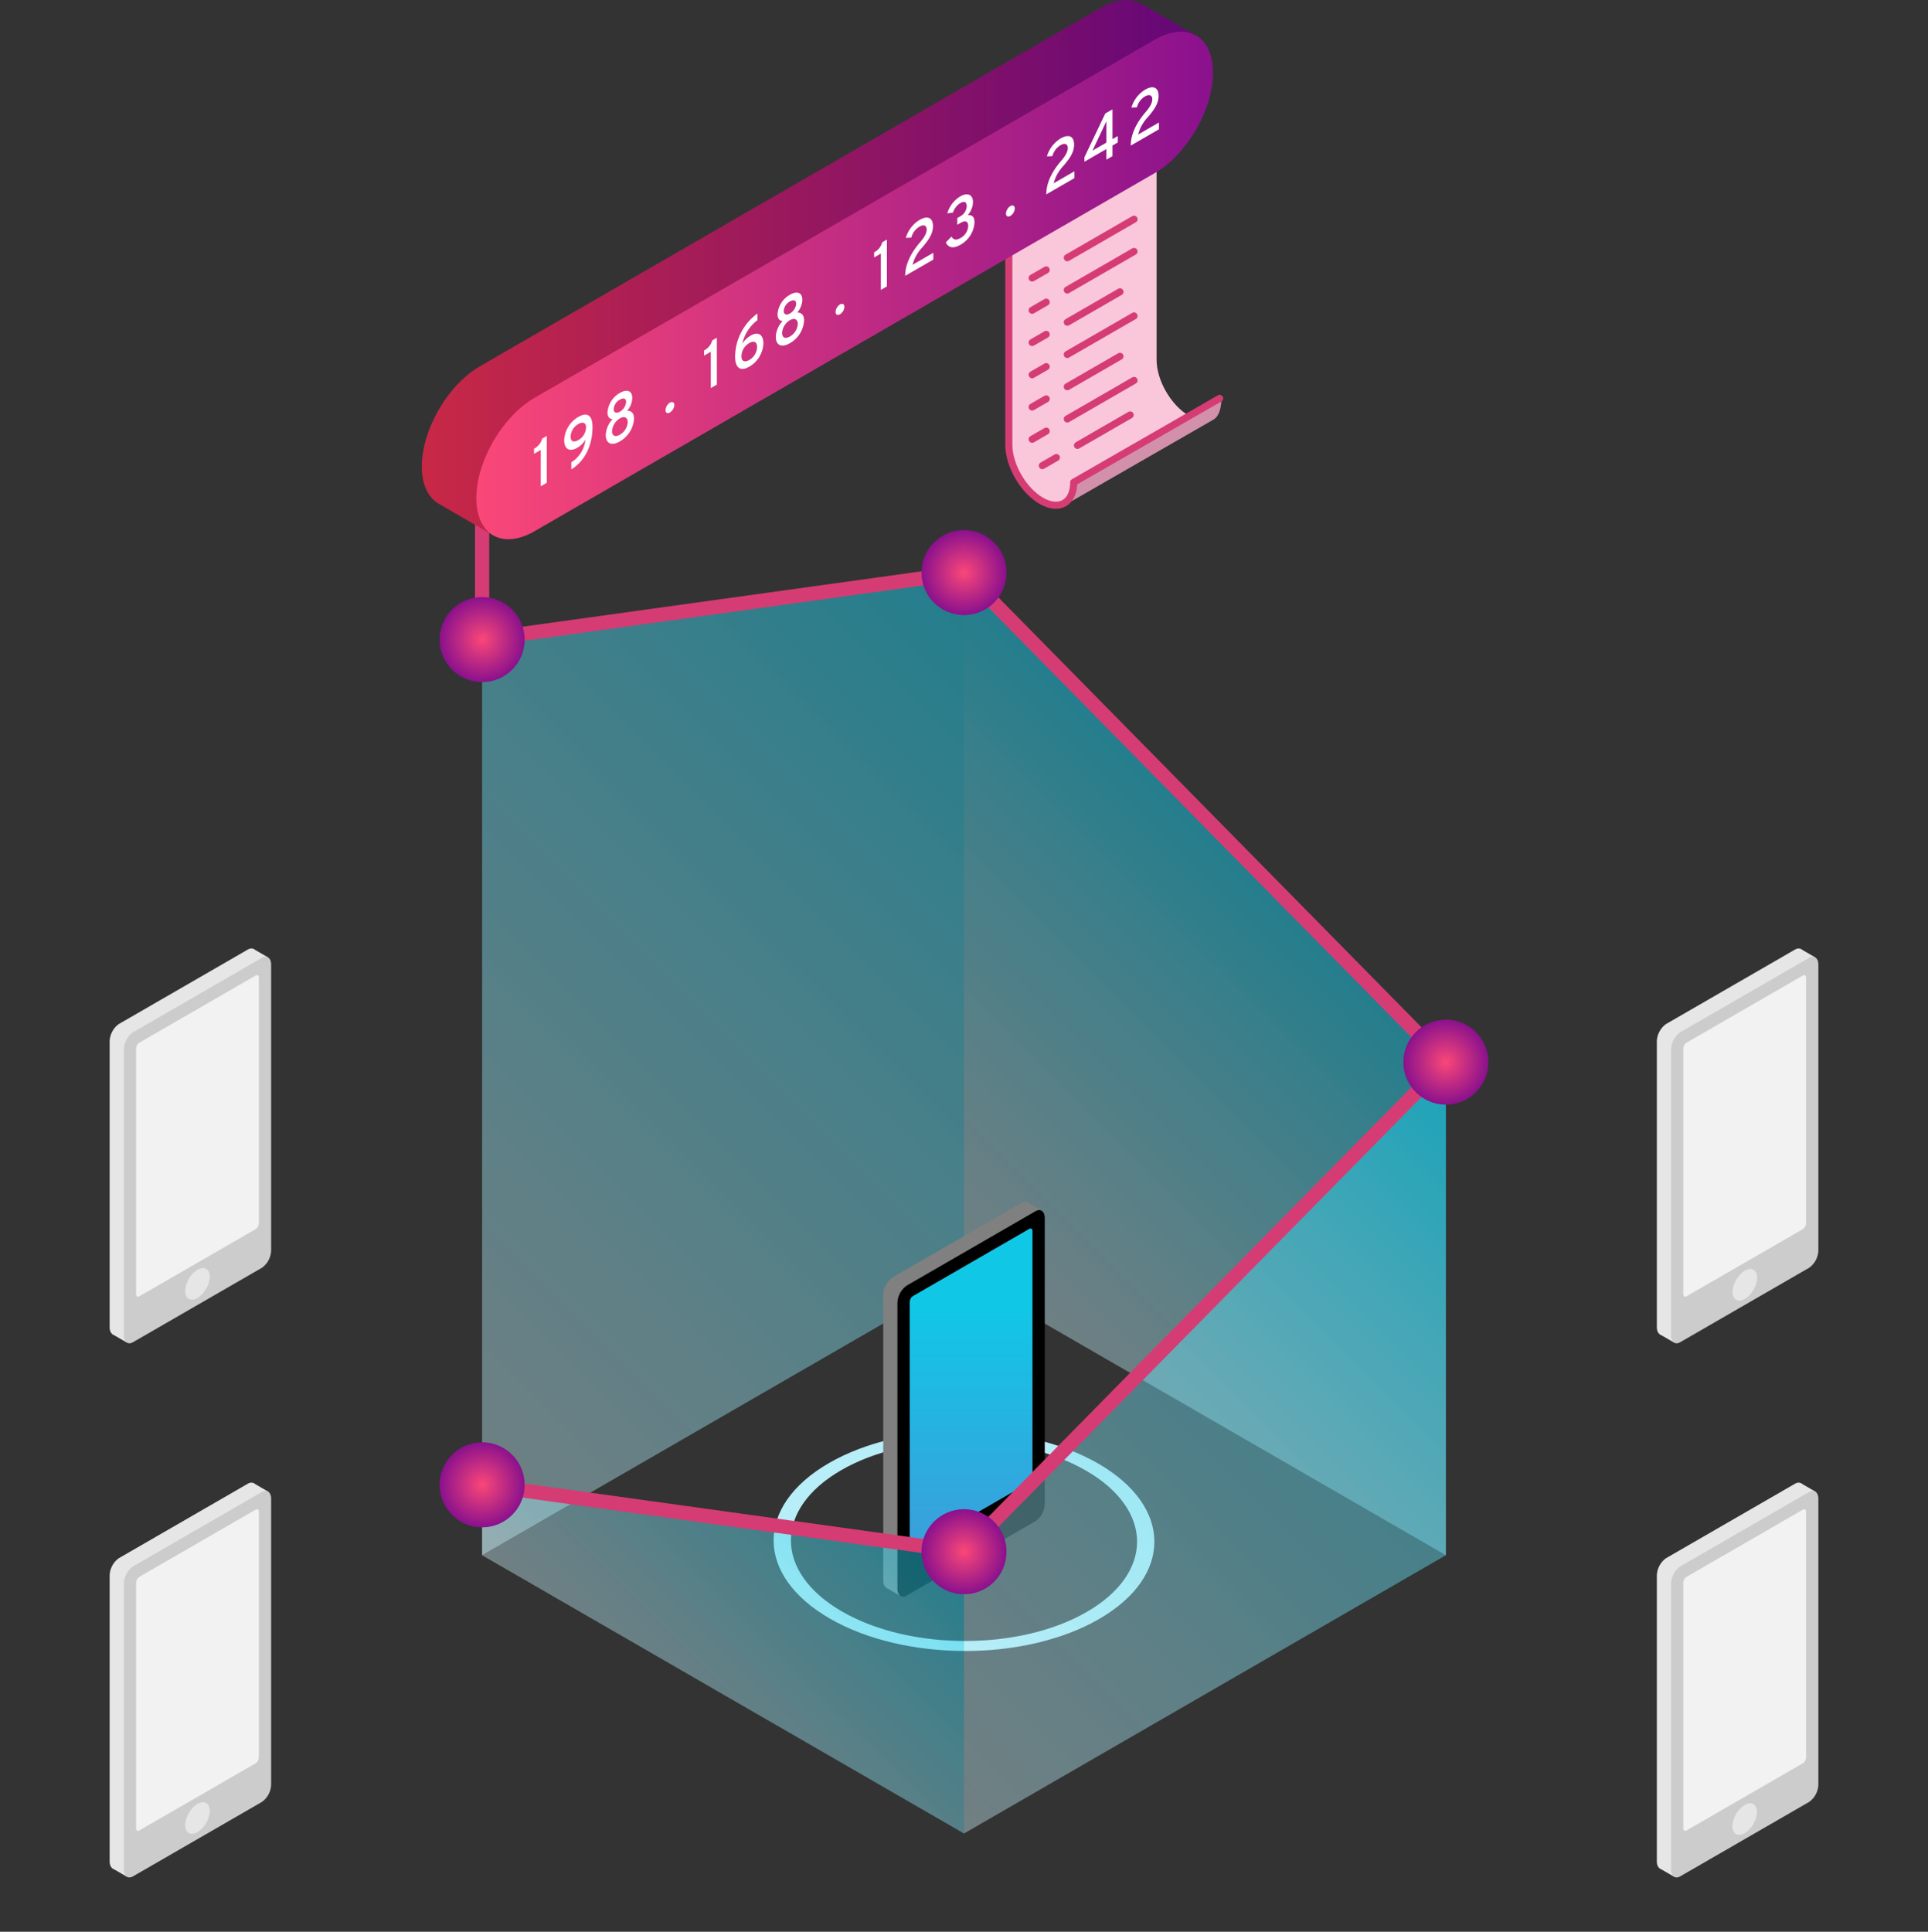 <?xml version="1.0" encoding="UTF-8"?>
<svg xmlns="http://www.w3.org/2000/svg" xmlns:xlink="http://www.w3.org/1999/xlink" id="isometric" width="544" height="545.019" viewBox="0 0 544 545.019">
  <rect x="0" y="0" width="544" height="545.019" fill="#333333" stroke="none"/>
  <defs>
    <linearGradient id="linear-gradient" x1="85.816" y1="388.541" x2="292.405" y2="181.952" gradientUnits="userSpaceOnUse">
      <stop offset="0" stop-color="#cff3fa" stop-opacity="0.4"></stop>
      <stop offset="1" stop-color="#11c7e6" stop-opacity="0.5"></stop>
    </linearGradient>
    <linearGradient id="linear-gradient-2" x1="275.945" y1="364.204" x2="375.301" y2="264.848" xlink:href="#linear-gradient"></linearGradient>
    <linearGradient id="linear-gradient-3" x1="274" y1="368.092" x2="274" y2="438.59" gradientUnits="userSpaceOnUse">
      <stop offset="0" stop-color="#11c7e6"></stop>
      <stop offset="1" stop-color="#3c9ddb"></stop>
    </linearGradient>
    <linearGradient id="linear-gradient-4" x1="184.682" y1="487.446" x2="253.165" y2="418.963" xlink:href="#linear-gradient"></linearGradient>
    <linearGradient id="linear-gradient-5" x1="265.948" y1="511.247" x2="442.745" y2="334.451" xlink:href="#linear-gradient"></linearGradient>
    <radialGradient id="radial-gradient" cx="272" cy="437.798" r="12" gradientUnits="userSpaceOnUse">
      <stop offset="0" stop-color="#fa4778"></stop>
      <stop offset="1" stop-color="#8a118d"></stop>
    </radialGradient>
    <radialGradient id="radial-gradient-2" cx="136.034" cy="418.923" xlink:href="#radial-gradient"></radialGradient>
    <radialGradient id="radial-gradient-3" cx="407.966" cy="299.672" xlink:href="#radial-gradient"></radialGradient>
    <radialGradient id="radial-gradient-4" cx="272" cy="161.547" xlink:href="#radial-gradient"></radialGradient>
    <radialGradient id="radial-gradient-5" cx="136.034" cy="180.455" xlink:href="#radial-gradient"></radialGradient>
    <linearGradient id="linear-gradient-6" x1="119.019" y1="75.558" x2="337.573" y2="75.558" gradientUnits="userSpaceOnUse">
      <stop offset="0" stop-color="#c82846"></stop>
      <stop offset="1" stop-color="#640778"></stop>
    </linearGradient>
    <linearGradient id="linear-gradient-7" x1="19.679" y1="-155.623" x2="259.679" y2="-155.623" gradientTransform="matrix(0.866, -0.5, 0, 1.155, 117.362, 330.074)" xlink:href="#radial-gradient"></linearGradient>
  </defs>
  <title>ip-data-assignment</title>
  <path d="M284.651,71.189V125.5c0,5.8,4.1,12.872,9.155,15.791,2.519,1.454,4.8,1.6,6.457.67l41.908-24.105c-1.67,1.077-4.042.982-6.675-.538-5.056-2.919-9.154-9.988-9.154-15.79V47.217Z" style="fill:#f9c7d9;fill-rule:evenodd"></path>
  <line x1="291.233" y1="87.539" x2="295.197" y2="85.251" style="fill:none;stroke:#d63c74;stroke-linecap:round;stroke-linejoin:round;stroke-width:2px"></line>
  <line x1="301.143" y1="81.818" x2="319.972" y2="70.946" style="fill:none;stroke:#d63c74;stroke-linecap:round;stroke-linejoin:round;stroke-width:2px"></line>
  <line x1="291.233" y1="96.637" x2="295.197" y2="94.348" style="fill:none;stroke:#d63c74;stroke-linecap:round;stroke-linejoin:round;stroke-width:2px"></line>
  <line x1="301.143" y1="90.915" x2="316.008" y2="82.333" style="fill:none;stroke:#d63c74;stroke-linecap:round;stroke-linejoin:round;stroke-width:2px"></line>
  <line x1="291.233" y1="105.734" x2="295.197" y2="103.446" style="fill:none;stroke:#d63c74;stroke-linecap:round;stroke-linejoin:round;stroke-width:2px"></line>
  <line x1="301.143" y1="100.013" x2="319.972" y2="89.141" style="fill:none;stroke:#d63c74;stroke-linecap:round;stroke-linejoin:round;stroke-width:2px"></line>
  <line x1="291.233" y1="114.832" x2="295.197" y2="112.543" style="fill:none;stroke:#d63c74;stroke-linecap:round;stroke-linejoin:round;stroke-width:2px"></line>
  <line x1="301.143" y1="109.11" x2="316.008" y2="100.528" style="fill:none;stroke:#d63c74;stroke-linecap:round;stroke-linejoin:round;stroke-width:2px"></line>
  <line x1="291.233" y1="123.929" x2="295.197" y2="121.641" style="fill:none;stroke:#d63c74;stroke-linecap:round;stroke-linejoin:round;stroke-width:2px"></line>
  <line x1="301.143" y1="118.208" x2="319.972" y2="107.337" style="fill:none;stroke:#d63c74;stroke-linecap:round;stroke-linejoin:round;stroke-width:2px"></line>
  <line x1="294.106" y1="131.377" x2="298.07" y2="129.088" style="fill:none;stroke:#d63c74;stroke-linecap:round;stroke-linejoin:round;stroke-width:2px"></line>
  <line x1="304.016" y1="125.655" x2="318.882" y2="117.073" style="fill:none;stroke:#d63c74;stroke-linecap:round;stroke-linejoin:round;stroke-width:2px"></line>
  <line x1="291.233" y1="78.442" x2="295.197" y2="76.153" style="fill:none;stroke:#d63c74;stroke-linecap:round;stroke-linejoin:round;stroke-width:2px"></line>
  <line x1="301.143" y1="72.72" x2="319.972" y2="61.849" style="fill:none;stroke:#d63c74;stroke-linecap:round;stroke-linejoin:round;stroke-width:2px"></line>
  <path d="M300.6,142.417c1.656-.945,2.36-3.446,2.36-6.347L344.651,112.1c0,2.781-.605,5.223-2.142,6.215Z" style="fill:#d390ab;fill-rule:evenodd"></path>
  <path d="M284.651,71.189V125.5c0,5.8,4.1,12.872,9.155,15.791,2.519,1.454,4.818,1.594,6.473.66s2.681-2.979,2.681-5.88l41.18-23.678" style="fill:none;stroke:#d63c74;stroke-linecap:round;stroke-linejoin:round;stroke-width:2px;fill-rule:evenodd"></path>
  <path d="M69.907,355.366l-36.373,21c-1.429.825-2.6-.059-2.6-1.964V293.879a6.245,6.245,0,0,1,2.6-4.964l36.373-21c1.429-.825,2.6.059,2.6,1.964V350.4A6.245,6.245,0,0,1,69.907,355.366Z" style="fill:#e6e6e6;fill-rule:evenodd"></path>
  <polygon points="75.581 270.085 35.82 378.804 31.841 376.501 71.524 267.736 75.581 270.085" style="fill:#e6e6e6;fill-rule:evenodd"></polygon>
  <path d="M73.907,357.681l-36.373,21c-1.429.825-2.6-.058-2.6-1.964V296.2a6.245,6.245,0,0,1,2.6-4.964l36.373-21c1.429-.825,2.6.059,2.6,1.964v80.522A6.244,6.244,0,0,1,73.907,357.681Z" style="fill:#ccc;fill-rule:evenodd"></path>
  <path d="M72.175,346.756l-32.909,19c-.476.275-.866-.019-.866-.654V295.86a2.081,2.081,0,0,1,.866-1.654l32.909-19c.477-.275.866.019.866.654V345.1A2.079,2.079,0,0,1,72.175,346.756Z" style="fill:#f2f2f2;fill-rule:evenodd"></path>
  <ellipse cx="55.721" cy="362.219" rx="4.884" ry="2.82" transform="translate(-285.105 227.515) rotate(-59.689)" style="fill:#e6e6e6"></ellipse>
  <path d="M69.907,506.071l-36.373,21c-1.429.825-2.6-.059-2.6-1.964V444.584a6.245,6.245,0,0,1,2.6-4.964l36.373-21c1.429-.825,2.6.059,2.6,1.964v80.523A6.245,6.245,0,0,1,69.907,506.071Z" style="fill:#e6e6e6;fill-rule:evenodd"></path>
  <polygon points="75.581 420.79 35.82 529.509 31.841 527.206 71.524 418.441 75.581 420.79" style="fill:#e6e6e6;fill-rule:evenodd"></polygon>
  <path d="M73.907,508.386l-36.373,21c-1.429.825-2.6-.058-2.6-1.964V446.9a6.245,6.245,0,0,1,2.6-4.964l36.373-21c1.429-.825,2.6.059,2.6,1.964v80.522A6.244,6.244,0,0,1,73.907,508.386Z" style="fill:#ccc;fill-rule:evenodd"></path>
  <path d="M72.175,497.461l-32.909,19c-.476.275-.866-.019-.866-.654V446.565a2.081,2.081,0,0,1,.866-1.654l32.909-19c.477-.275.866.019.866.654v69.242A2.079,2.079,0,0,1,72.175,497.461Z" style="fill:#f2f2f2;fill-rule:evenodd"></path>
  <ellipse cx="55.721" cy="512.924" rx="4.884" ry="2.82" transform="translate(-415.209 302.161) rotate(-59.689)" style="fill:#e6e6e6"></ellipse>
  <path d="M506.466,355.366l-36.373,21c-1.429.825-2.6-.059-2.6-1.964V293.879a6.245,6.245,0,0,1,2.6-4.964l36.373-21c1.429-.825,2.6.059,2.6,1.964V350.4A6.245,6.245,0,0,1,506.466,355.366Z" style="fill:#e6e6e6;fill-rule:evenodd"></path>
  <polygon points="512.14 270.085 472.378 378.804 468.399 376.501 508.082 267.736 512.14 270.085" style="fill:#e6e6e6;fill-rule:evenodd"></polygon>
  <path d="M510.466,357.681l-36.373,21c-1.429.825-2.6-.058-2.6-1.964V296.2a6.245,6.245,0,0,1,2.6-4.964l36.373-21c1.429-.825,2.6.059,2.6,1.964v80.522A6.244,6.244,0,0,1,510.466,357.681Z" style="fill:#ccc;fill-rule:evenodd"></path>
  <path d="M508.734,346.756l-32.909,19c-.477.275-.866-.019-.866-.654V295.86a2.079,2.079,0,0,1,.866-1.654l32.909-19c.476-.275.866.019.866.654V345.1A2.081,2.081,0,0,1,508.734,346.756Z" style="fill:#f2f2f2;fill-rule:evenodd"></path>
  <ellipse cx="492.279" cy="362.219" rx="4.884" ry="2.82" transform="matrix(0.505, -0.863, 0.863, 0.505, -68.873, 604.397)" style="fill:#e6e6e6"></ellipse>
  <path d="M506.466,506.071l-36.373,21c-1.429.825-2.6-.059-2.6-1.964V444.584a6.245,6.245,0,0,1,2.6-4.964l36.373-21c1.429-.825,2.6.059,2.6,1.964v80.523A6.245,6.245,0,0,1,506.466,506.071Z" style="fill:#e6e6e6;fill-rule:evenodd"></path>
  <polygon points="512.14 420.79 472.378 529.509 468.399 527.206 508.082 418.441 512.14 420.79" style="fill:#e6e6e6;fill-rule:evenodd"></polygon>
  <path d="M510.466,508.386l-36.373,21c-1.429.825-2.6-.058-2.6-1.964V446.9a6.245,6.245,0,0,1,2.6-4.964l36.373-21c1.429-.825,2.6.059,2.6,1.964v80.522A6.244,6.244,0,0,1,510.466,508.386Z" style="fill:#ccc;fill-rule:evenodd"></path>
  <path d="M508.734,497.461l-32.909,19c-.477.275-.866-.019-.866-.654V446.565a2.079,2.079,0,0,1,.866-1.654l32.909-19c.476-.275.866.019.866.654v69.242A2.081,2.081,0,0,1,508.734,497.461Z" style="fill:#f2f2f2;fill-rule:evenodd"></path>
  <ellipse cx="492.279" cy="512.924" rx="4.884" ry="2.82" transform="matrix(0.505, -0.863, 0.863, 0.505, -198.976, 679.043)" style="fill:#e6e6e6"></ellipse>
  <path d="M272,360.259l-135.966,78.5V180.421L272,161.547Z" style="fill-rule:evenodd;fill:url(#linear-gradient)"></path>
  <path d="M407.966,438.786,272,360.259V161.547L407.966,299.672Z" style="fill-rule:evenodd;fill:url(#linear-gradient-2)"></path>
  <path d="M309.867,412.926c-21.045-12.15-55.059-12.212-75.972-.137s-20.807,31.712.238,43.863,55.059,12.211,75.972.137S330.912,425.076,309.867,412.926Zm-72.292,41.738c-19.132-11.046-19.228-28.9-.216-39.875s49.934-10.921,69.066.125,19.228,28.9.216,39.875S256.707,465.71,237.575,454.664Z" style="fill:#b8eef7;fill-rule:evenodd"></path>
  <path d="M288.187,426.856l-36.374,21c-1.428.825-2.6-.059-2.6-1.964V365.37a6.246,6.246,0,0,1,2.6-4.964l36.374-21c1.428-.825,2.6.058,2.6,1.964v80.522A6.248,6.248,0,0,1,288.187,426.856Z" style="fill:gray;fill-rule:evenodd"></path>
  <polygon points="293.86 341.576 254.099 450.295 250.12 447.991 289.803 339.227 293.86 341.576" style="fill:gray;fill-rule:evenodd"></polygon>
  <path d="M292.187,429.172l-36.374,21c-1.428.825-2.6-.059-2.6-1.964V367.685a6.248,6.248,0,0,1,2.6-4.964l36.374-21c1.428-.825,2.6.059,2.6,1.964v80.523A6.248,6.248,0,0,1,292.187,429.172Z" style="fill-rule:evenodd"></path>
  <path d="M290.454,418.247l-32.908,19c-.477.275-.867-.02-.867-.655V367.351a2.081,2.081,0,0,1,.867-1.655l32.908-19c.477-.275.867.02.867.655v69.241A2.081,2.081,0,0,1,290.454,418.247Z" style="fill-rule:evenodd;isolation:isolate;fill:url(#linear-gradient-3)"></path>
  <ellipse cx="274" cy="433.71" rx="4.884" ry="2.82" transform="translate(-238.707 451.366) rotate(-59.689)" style="fill:#e6e6e6"></ellipse>
  <path d="M136.034,418.923,272,437.8v79.5L136.034,438.8Z" style="fill-rule:evenodd;fill:url(#linear-gradient-4)"></path>
  <path d="M272,437.8,407.966,299.672V438.786L272,517.3Z" style="fill-rule:evenodd;fill:url(#linear-gradient-5)"></path>
  <polyline points="136.034 418.923 272 437.798 407.966 299.672 272 161.547 136.034 180.421 136.034 144.624" style="fill:none;stroke:#d63c74;stroke-miterlimit:10;stroke-width:4px;fill-rule:evenodd"></polyline>
  <circle cx="272" cy="437.798" r="12" style="fill:url(#radial-gradient)"></circle>
  <circle cx="136.034" cy="418.923" r="12" style="fill:url(#radial-gradient-2)"></circle>
  <circle cx="407.966" cy="299.672" r="12" style="fill:url(#radial-gradient-3)"></circle>
  <circle cx="272" cy="161.547" r="12" style="fill:url(#radial-gradient-4)"></circle>
  <circle cx="136.034" cy="180.455" r="12" style="fill:url(#radial-gradient-5)"></circle>
  <path d="M337.573,10.078,322.1,1.11l-.077-.044L321.9.994,321.889,1c-2.954-1.588-6.978-1.3-11.421,1.264L135.416,103.333c-9.056,5.228-16.4,17.891-16.4,28.282,0,5.191,1.832,8.833,4.795,10.527h0l.006,0,0,0,15.432,8.946Z" style="fill-rule:evenodd;fill:url(#linear-gradient-6)"></path>
  <path d="M150.8,149.885c-9.056,5.228-16.4,1.043-16.4-9.348s7.341-23.054,16.4-28.283L325.853,11.188c9.056-5.228,16.4-1.043,16.4,9.349s-7.341,23.053-16.4,28.282Z" style="fill:url(#linear-gradient-7)"></path>
  <path d="M152.574,126.946l-1.892,1.093v-1.454a4.394,4.394,0,0,0,2.287-2.831l1.316-.76v13.213l-1.711.988Z" style="fill:#fff"></path>
  <path d="M161.2,130.443a8.586,8.586,0,0,0,3.983-6.4,6.279,6.279,0,0,1-2.287,2.284c-2.139,1.234-3.7.456-3.7-2.148a7.968,7.968,0,0,1,4-6.556c2.763-1.595,3.981-.089,3.981,2.817,0,4.945-1.892,9.416-5.973,12Zm4.163-9.84c0-1.359-.905-1.7-2.171-.974a4.264,4.264,0,0,0-2.189,3.51c0,1.453.856,1.79,2.172,1.03A4.232,4.232,0,0,0,165.358,120.6Z" style="fill:#fff"></path>
  <path d="M170.921,122.733a6.959,6.959,0,0,1,1.925-4.471c-.906-.063-1.432-.646-1.432-1.93a6.832,6.832,0,0,1,3.488-5.468c2.106-1.216,3.5-.531,3.5,1.431a5.694,5.694,0,0,1-1.448,3.592c1.152-.023,1.942.616,1.942,2.239a7.909,7.909,0,0,1-4,6.4C172.517,125.908,170.921,125.111,170.921,122.733Zm6.2-3.637c0-1.284-.937-1.8-2.221-1.059a4.563,4.563,0,0,0-2.2,3.614c0,1.34.906,1.742,2.2.992A4.412,4.412,0,0,0,177.123,119.1Zm-.461-5.68c0-1.019-.724-1.262-1.76-.664a3.313,3.313,0,0,0-1.744,2.686c0,.945.707,1.31,1.744.711A3.515,3.515,0,0,0,176.662,113.416Z" style="fill:#fff"></path>
  <path d="M187.786,115.714a2.678,2.678,0,0,1,1.234-2.109c.691-.4,1.251-.081,1.251.674a2.712,2.712,0,0,1-1.251,2.1C188.312,116.788,187.786,116.469,187.786,115.714Z" style="fill:#fff"></path>
  <path d="M200.555,99.244l-1.893,1.093V98.884a4.4,4.4,0,0,0,2.287-2.831l1.317-.761v13.213l-1.711.988Z" style="fill:#fff"></path>
  <path d="M207.415,100.644a15.241,15.241,0,0,1,6.3-12.189v1.887a11.273,11.273,0,0,0-4.262,6.651,6.832,6.832,0,0,1,2.369-2.311c2.09-1.206,3.571-.325,3.571,2.223a7.937,7.937,0,0,1-3.982,6.546C208.715,105.008,207.415,103.531,207.415,100.644Zm6.2-2.713c0-1.529-.922-1.866-2.2-1.125a4.374,4.374,0,0,0-2.221,3.68c0,1.491.938,1.818,2.221,1.077A4.328,4.328,0,0,0,213.618,97.931Z" style="fill:#fff"></path>
  <path d="M218.9,95.032a6.962,6.962,0,0,1,1.925-4.472c-.905-.062-1.43-.645-1.43-1.93a6.825,6.825,0,0,1,3.487-5.467c2.106-1.216,3.5-.532,3.5,1.431a5.7,5.7,0,0,1-1.449,3.592c1.153-.024,1.943.616,1.943,2.239a7.909,7.909,0,0,1-4,6.4C220.5,98.206,218.9,97.41,218.9,95.032Zm6.2-3.638c0-1.284-.938-1.8-2.221-1.059a4.56,4.56,0,0,0-2.205,3.614c0,1.34.905,1.742,2.205.992A4.414,4.414,0,0,0,225.1,91.394Zm-.461-5.68c0-1.019-.724-1.262-1.76-.664a3.313,3.313,0,0,0-1.744,2.687c0,.944.707,1.309,1.744.711A3.517,3.517,0,0,0,224.643,85.714Z" style="fill:#fff"></path>
  <path d="M235.766,88.013A2.68,2.68,0,0,1,237,85.9c.69-.4,1.251-.081,1.251.674a2.715,2.715,0,0,1-1.251,2.1C236.293,89.086,235.766,88.768,235.766,88.013Z" style="fill:#fff"></path>
  <path d="M248.535,71.543l-1.893,1.093V71.183a4.4,4.4,0,0,0,2.287-2.831l1.317-.761V80.8l-1.711.988Z" style="fill:#fff"></path>
  <path d="M259.542,68.434c.987-1.155,1.925-2.413,1.925-3.7,0-1.095-.822-1.488-2.007-.8a4.95,4.95,0,0,0-2.32,3.1l-1.563.091a8.822,8.822,0,0,1,3.9-5.083c2.336-1.349,3.767-.533,3.767,1.732,0,2.246-1.25,3.93-2.977,5.984a11.257,11.257,0,0,0-2.78,4.947l5.857-3.381v1.925L255.4,77.831C255.4,74.207,257.4,70.934,259.542,68.434Z" style="fill:#fff"></path>
  <path d="M266.882,68.387l1.6-1.658c.526,1.074,1.48,1.033,2.451.473a4.134,4.134,0,0,0,2.254-3.453c0-1.151-.641-1.744-2.2-.842l-.889.513V61.533l.889-.513a3.461,3.461,0,0,0,1.777-2.819c0-1.208-.643-1.574-1.827-.89a4.852,4.852,0,0,0-2.04,2.669l-1.6.223a8.137,8.137,0,0,1,3.686-4.808c2.088-1.207,3.552-.391,3.552,1.592a5.764,5.764,0,0,1-1.479,3.723c1.15-.136,1.908.446,1.908,1.937a7.713,7.713,0,0,1-4.031,6.442C268.889,70.267,267.523,69.848,266.882,68.387Z" style="fill:#fff"></path>
  <path d="M283.846,60.254a2.679,2.679,0,0,1,1.233-2.109c.692-.4,1.251-.081,1.251.674a2.708,2.708,0,0,1-1.251,2.1C284.372,61.328,283.846,61.009,283.846,60.254Z" style="fill:#fff"></path>
  <path d="M299.361,45.444c.988-1.154,1.925-2.413,1.925-3.7,0-1.095-.822-1.488-2.007-.8a4.95,4.95,0,0,0-2.32,3.095l-1.563.091a8.822,8.822,0,0,1,3.9-5.083c2.337-1.349,3.768-.533,3.768,1.732,0,2.246-1.25,3.93-2.978,5.985a11.235,11.235,0,0,0-2.779,4.946l5.856-3.381v1.925l-7.946,4.588C295.216,51.217,297.223,47.944,299.361,45.444Z" style="fill:#fff"></path>
  <path d="M312.179,42.046l-6.2,3.581V44.362l5.89-12.348,2.023-1.168v8.4l1.5-.865v1.812l-1.5.865v3l-1.711.988Zm0-7.833-3.932,8.29,3.932-2.27Z" style="fill:#fff"></path>
  <path d="M323.2,31.679c.987-1.155,1.925-2.413,1.925-3.7,0-1.094-.822-1.488-2.007-.8a4.95,4.95,0,0,0-2.32,3.095l-1.563.091a8.828,8.828,0,0,1,3.9-5.083c2.337-1.349,3.768-.532,3.768,1.732,0,2.246-1.25,3.931-2.978,5.985a11.251,11.251,0,0,0-2.78,4.947l5.857-3.382v1.925l-7.946,4.588C319.059,37.451,321.065,34.178,323.2,31.679Z" style="fill:#fff"></path>
</svg>
